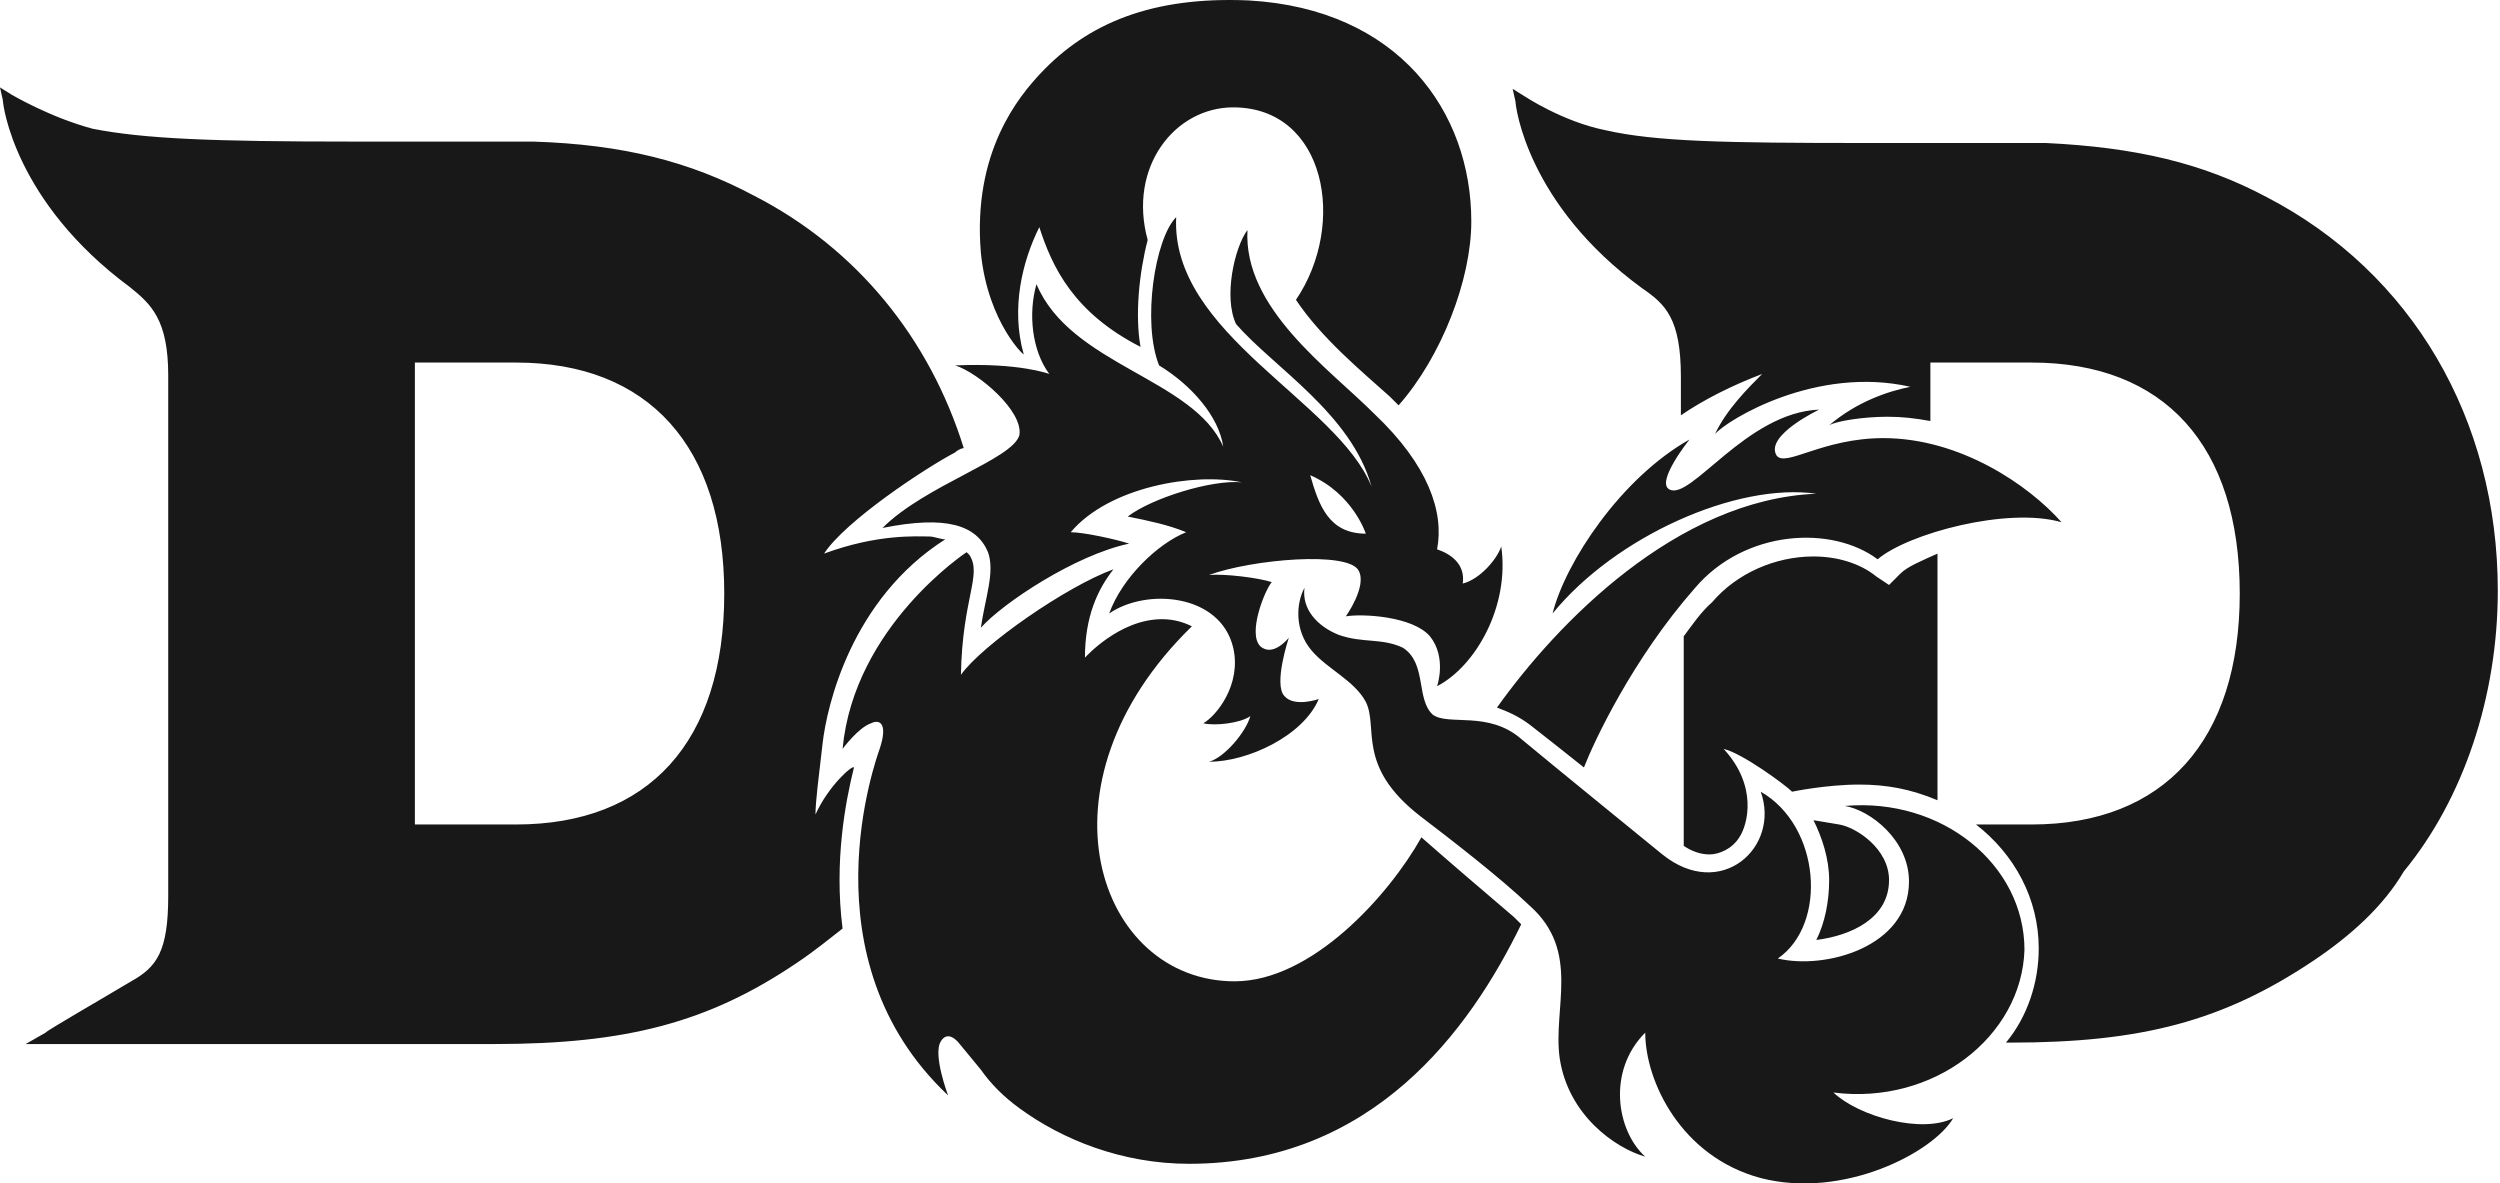 <?xml version="1.0" encoding="UTF-8"?> <svg xmlns="http://www.w3.org/2000/svg" width="169" height="80" viewBox="0 0 169 80" fill="none"> <path d="M55.127 55.061C55.127 54.193 55.32 52.748 55.609 50.242C55.898 47.736 57.537 40.508 63.898 36.46C63.608 36.46 63.127 36.267 62.837 36.267C61.97 36.267 59.368 36.075 55.706 37.424C57.151 35.207 62.548 31.641 64.572 30.581C64.765 30.388 65.054 30.292 65.15 30.292C62.837 22.871 57.922 16.799 50.983 13.233C46.646 10.92 42.117 9.764 36.045 9.571H23.901C14.167 9.571 9.734 9.378 6.264 8.704C3.373 7.933 0.771 6.391 0.771 6.391L0 5.909L0.193 6.776C0.193 7.065 0.964 13.619 8.77 19.401C10.216 20.558 11.372 21.618 11.372 25.377V60.554C11.372 64.313 10.601 65.373 8.867 66.337C6.939 67.493 3.084 69.71 3.084 69.806L1.735 70.577H33.443C42.309 70.577 47.899 69.132 53.874 65.084C55.031 64.313 56.091 63.445 56.958 62.771C56.38 58.241 57.151 54.193 57.729 51.88C57.633 51.688 55.995 53.133 55.127 55.061ZM34.888 55.735H28.046V24.509H34.888C43.851 24.509 48.959 30.195 48.959 40.122C48.959 50.145 43.851 55.735 34.888 55.735ZM122.783 63.542C123.362 62.385 123.651 60.94 123.651 59.494C123.651 58.048 123.169 56.603 122.591 55.446L124.325 55.735C125.482 55.928 127.699 57.374 127.699 59.494C127.699 62.096 125.097 63.253 122.783 63.542ZM156.322 64.987C150.251 69.035 144.757 70.481 135.891 70.481H135.602C137.047 68.746 137.818 66.433 137.818 64.12C137.818 60.747 136.18 57.759 133.578 55.735H137.336C146.299 55.735 151.407 50.049 151.407 40.122C151.407 30.099 146.299 24.509 137.336 24.509H130.494V28.461C129.433 28.268 128.566 28.172 127.602 28.172C125.964 28.172 124.133 28.461 123.651 28.75C125.578 27.111 127.699 26.437 129.144 26.148C122.783 24.702 116.808 28.364 115.941 29.328C116.712 27.69 118.157 26.244 119.121 25.28C117.097 26.051 115.17 27.015 113.628 28.075V25.473C113.628 21.522 112.568 20.558 111.026 19.498C103.219 13.812 102.448 7.162 102.448 6.872L102.255 6.005L103.026 6.487C103.026 6.487 105.628 8.222 108.52 8.8C111.893 9.571 116.519 9.667 126.157 9.667H138.3C144.372 9.957 148.901 11.017 153.238 13.33C163.069 18.438 168.851 28.364 168.851 39.93C168.851 47.061 166.538 54.001 162.491 58.916C161.141 61.229 158.925 63.253 156.322 64.987ZM125.675 53.037C123.458 53.037 121.145 53.519 121.145 53.519C120.663 53.037 117.772 50.916 116.519 50.627C118.832 53.133 118.157 55.735 117.579 56.603C117.097 57.374 116.23 57.759 115.555 57.759C114.977 57.759 114.399 57.566 113.82 57.181V43.014C114.399 42.243 114.977 41.375 115.748 40.701C117.386 38.773 119.989 37.617 122.591 37.617C124.229 37.617 125.771 38.098 126.831 38.966L127.699 39.544L128.47 38.773C128.952 38.291 129.915 37.906 130.975 37.424V54.097C129.144 53.326 127.506 53.037 125.675 53.037ZM122.783 33.376C117.386 32.605 109.194 36.267 104.954 41.472C105.821 38.002 109.58 32.316 114.206 29.714C114.206 29.714 111.893 32.605 112.857 33.087C114.302 33.858 118.061 27.883 122.976 27.69C122.976 27.69 119.314 29.425 120.085 30.774C120.663 31.641 123.169 29.617 127.313 29.617C132.517 29.617 137.144 32.798 139.36 35.303C135.698 34.243 128.952 36.075 126.928 37.809C123.844 35.496 117.965 35.785 114.591 39.737C110.351 44.556 107.749 50.145 107.074 51.88C105.628 50.724 104.279 49.664 103.412 48.989C102.641 48.411 101.966 48.121 101.195 47.832C105.243 42.146 113.339 33.761 122.783 33.376ZM66.307 17.088C65.729 10.246 68.909 6.487 70.355 4.945C73.535 1.572 77.872 -0.259 84.426 0.03C94.545 0.608 99.46 7.547 99.46 14.968C99.46 18.919 97.436 24.124 94.545 27.401C94.353 27.208 94.063 26.919 93.967 26.822C92.039 25.088 89.341 22.871 87.606 20.269C91.076 15.161 89.63 7.258 83.365 7.258C79.414 7.258 76.234 11.306 77.583 16.221C77.005 18.438 76.716 21.329 77.101 23.449C72.571 21.136 71.126 18.052 70.258 15.354C69.102 17.667 68.331 20.847 69.198 23.931C69.391 24.22 66.789 21.907 66.307 17.088ZM68.909 29.425C68.427 31.063 62.548 32.798 59.657 35.689C63.994 34.822 66.018 35.496 66.789 37.327C67.271 38.677 66.596 40.411 66.307 42.435C67.753 40.797 72.668 37.52 76.33 36.749C75.463 36.46 73.246 35.978 72.379 35.978C74.981 32.894 80.763 31.93 83.944 32.605C81.92 32.412 77.872 33.665 76.234 34.918C77.679 35.207 79.029 35.496 80.185 35.978C78.258 36.749 75.848 39.062 74.981 41.472C77.487 39.737 82.498 40.122 83.365 43.785C83.944 46.29 82.209 48.411 81.342 48.893C82.113 49.085 83.847 48.893 84.522 48.411C84.233 49.471 82.787 51.206 81.727 51.495C84.329 51.495 88.088 49.76 89.148 47.254C89.148 47.254 87.51 47.832 86.835 47.061C86.064 46.29 87.124 43.11 87.124 43.11C87.124 43.11 86.064 44.459 85.197 43.688C84.329 42.821 85.486 39.93 85.968 39.351C85.1 39.062 82.787 38.773 81.727 38.869C84.618 37.809 91.172 37.231 91.847 38.58C92.425 39.641 90.979 41.664 90.979 41.664C92.136 41.472 95.509 41.664 96.665 43.014C97.822 44.459 97.147 46.387 97.147 46.387C99.749 45.038 102.063 40.99 101.484 36.942C101.195 37.809 100.039 39.159 98.882 39.448C99.075 38.098 98.015 37.424 97.147 37.135C97.629 34.629 96.569 31.448 92.907 27.979C89.823 24.895 84.04 20.847 84.329 15.546C83.462 16.703 82.691 20.076 83.558 21.907C86.064 24.799 91.365 27.979 92.714 32.894C90.401 27.111 79.125 22.582 79.51 14.679C78.065 16.125 77.197 21.811 78.354 24.702C80.571 26.051 82.402 28.172 82.691 30.196C80.667 25.57 72.379 24.702 70.066 19.209C69.487 21.233 69.776 23.738 70.933 25.28C70.933 25.28 68.909 24.509 64.572 24.702C66.114 25.184 69.198 27.786 68.909 29.425ZM92.329 36.075C89.823 36.075 89.148 34.147 88.57 32.123C91.461 33.376 92.329 36.075 92.329 36.075ZM123.94 73.854C125.675 75.492 129.915 76.649 132.036 75.589C130.686 77.902 124.615 81.082 119.025 79.637C113.628 78.191 111.218 73.083 111.218 69.806C108.616 72.408 109.291 76.456 111.218 78.191C109.194 77.613 106.014 75.396 105.436 71.541C104.954 68.168 106.881 64.313 103.412 61.229C101.388 59.301 98.015 56.699 95.991 55.157C91.654 51.784 93.196 49.182 92.329 47.447C91.558 46.001 89.726 45.23 88.666 43.977C87.51 42.628 87.606 40.797 88.184 39.737C87.992 41.182 89.052 42.339 90.497 42.917C92.136 43.495 93.389 43.11 94.834 43.785C96.473 44.845 95.702 47.254 96.858 48.314C97.918 49.085 100.617 48.025 102.834 49.953C105.147 51.88 110.255 56.024 112.375 57.759C116.326 60.94 120.374 57.277 119.025 53.519C123.073 55.832 123.554 62.482 120.181 64.795C123.362 65.566 129.048 64.024 129.048 59.59C129.048 56.795 126.446 54.772 124.711 54.482C131.265 53.904 136.854 58.434 136.854 64.216C136.662 70.095 130.686 74.721 123.94 73.854ZM102.352 62C102.544 62.193 102.641 62.289 102.834 62.482C99.364 69.614 92.81 78.673 80.378 78.673C75.848 78.673 71.8 77.034 68.909 74.914C67.849 74.143 66.982 73.276 66.307 72.312C65.825 71.734 65.439 71.252 64.958 70.674C64.379 69.903 63.898 69.903 63.608 70.385C63.03 71.252 64.09 74.047 64.09 74.047C54.26 64.795 59.271 51.206 59.464 50.627C60.042 48.893 59.464 48.603 58.886 48.893C58.019 49.182 56.958 50.627 56.958 50.627C57.729 42.339 65.343 37.327 65.343 37.327L65.536 37.52C66.403 38.869 65.054 40.411 64.958 45.616C66.403 43.592 72.09 39.64 75.27 38.484C74.21 39.833 73.342 41.664 73.342 44.459C73.342 44.459 75.655 41.857 78.547 41.857C79.318 41.857 79.992 42.05 80.571 42.339C69.584 53.037 74.21 66.337 83.462 66.337C88.666 66.337 93.871 60.554 96.087 56.603C97.726 58.048 100.424 60.361 102.352 62Z" fill="#181818"></path> </svg> 